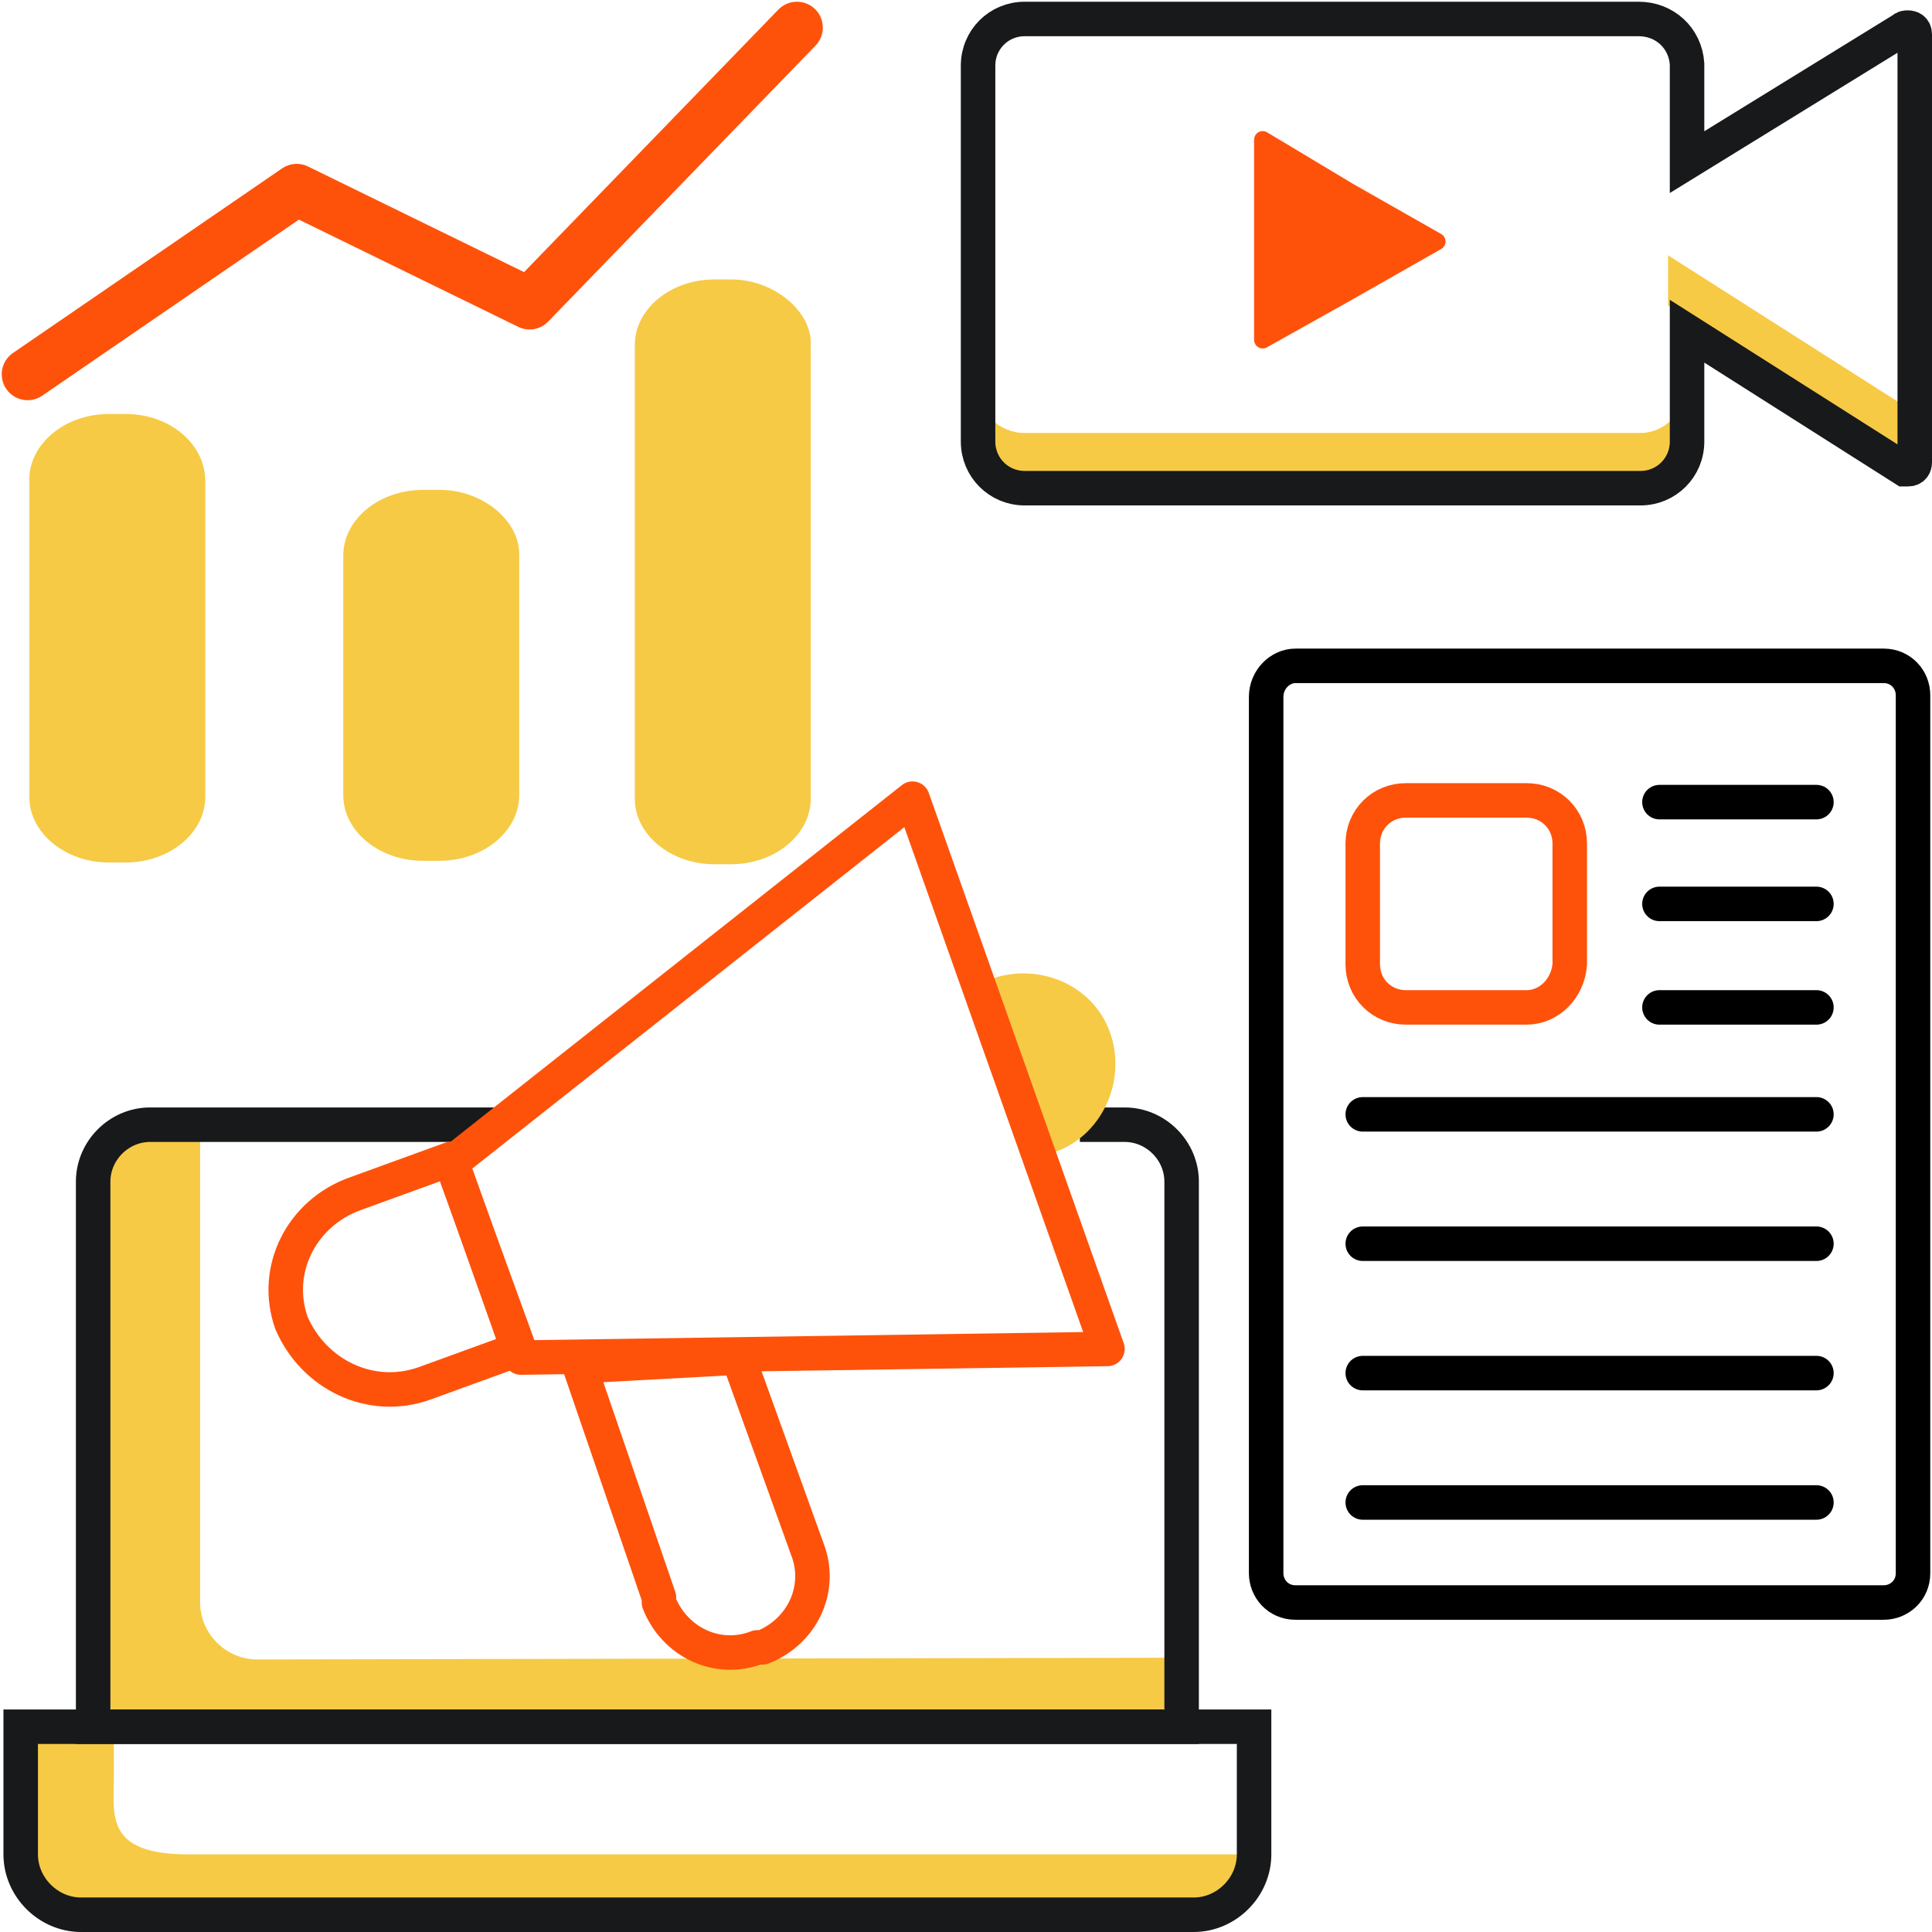 <?xml version="1.0" encoding="utf-8"?>
<!-- Generator: Adobe Illustrator 26.0.2, SVG Export Plug-In . SVG Version: 6.00 Build 0)  -->
<svg version="1.1" id="Layer_1" xmlns="http://www.w3.org/2000/svg" xmlns:xlink="http://www.w3.org/1999/xlink" x="0px" y="0px"
	 viewBox="0 0 112 112" style="enable-background:new 0 0 112 112;" xml:space="preserve">
<style type="text/css">
	.st0{fill:#F6CA45;}
	.st1{fill:none;stroke:#17191B;stroke-width:2;stroke-miterlimit:10;}
	.st2{fill:none;stroke:#FE520B;stroke-width:2;stroke-linecap:round;stroke-linejoin:round;}
	.st3{fill:#FE520B;stroke:#FE520B;stroke-linecap:round;stroke-linejoin:round;}
	.st4{fill:none;stroke:#FE520B;stroke-width:3;stroke-linecap:round;stroke-linejoin:round;}
	.st5{fill:none;stroke:#000000;stroke-width:2;stroke-miterlimit:10;}
	.st6{fill:none;stroke:#000000;stroke-width:2;stroke-linecap:round;stroke-linejoin:round;stroke-miterlimit:10;}
</style>
<g id="Layer_1_00000111895199017885121500000008327144371787285161_">
	<path class="st0" d="M14.9,96.2c-1.8,0-3.3-1.5-3.3-3.3V65.2H8.7c-1.8,0-3.3,1.5-3.3,3.3v28.2c0,1.8,1.5,3.3,3.3,3.3h56.5
		c1.8,0,3.3-1.5,3.3-3.3v-0.6L14.9,96.2L14.9,96.2z"/>
	<path class="st0" d="M10.9,107.5c-4.8,0-4.3-2.3-4.3-4.3v-3.1H1.2v7.4c0,1.9,1.6,3.5,3.5,3.5h64.5c1.9,0,3.5-1.6,3.5-3.5h0.8H10.9z
		"/>
	<path class="st1" d="M29,65.2H8.7c-1.8,0-3.3,1.5-3.3,3.3v31.6h63.1V68.5c0-1.8-1.5-3.3-3.3-3.3h-2.6"/>
	<path class="st1" d="M69.2,111H4.7c-1.9,0-3.5-1.6-3.5-3.5v-7.4h71.5v7.4C72.7,109.4,71.1,111,69.2,111z"/>
	<g>
		<path class="st0" d="M61.1,66.8c2.7-0.9,4.2-4,3.3-6.8s-4-4.2-6.8-3.3l0,0"/>
		<polygon class="st2" points="52.9,46.3 64.2,78.2 30.2,78.7 26.2,67.4 		"/>
		<path class="st2" d="M24.6,80.2l5.5-2l-4-11l-5.5,2c-3.1,1.1-4.8,4.4-3.7,7.5l0,0l0,0C18.2,79.7,21.5,81.3,24.6,80.2L24.6,80.2z"
			/>
		<path class="st2" d="M42.8,78.7l4,11.1c0.9,2.3-0.3,4.8-2.6,5.7c0,0,0,0-0.3,0l0,0c-2.3,0.9-4.8-0.3-5.7-2.6c0,0,0,0,0-0.3
			l-4.6-13.4L42.8,78.7z"/>
	</g>
</g>
<g id="Layer_2_00000085241535327016970920000018197883280597330871_">
	<g>
		<g>
			<g>
				<path class="st0" d="M97.7,22.4v2.7c0,1.5-1.2,2.7-2.7,2.7H59.4c-1.5,0-2.7-1.2-2.7-2.7v-2.7c0,1.5,1.2,2.7,2.7,2.7h35.7
					C96.5,25.1,97.7,23.9,97.7,22.4z"/>
			</g>
			<g>
				<path class="st0" d="M110.9,22.9v2.9c0,0.4-0.4,0.7-0.7,0.4l-13.5-8.5v-2.9l13.5,8.6C110.5,23.5,110.9,23.2,110.9,22.9z"/>
			</g>
			<g>
				<path class="st1" d="M95,1.1H59.4c-1.5,0-2.7,1.2-2.7,2.7v21.8c0,1.5,1.2,2.7,2.7,2.7h35.7c1.5,0,2.7-1.2,2.7-2.7v-6.4l12.6,8
					c0,0,0.1,0,0.2,0c0.3,0,0.4-0.2,0.4-0.4V2c0-0.3-0.2-0.4-0.4-0.4c-0.1,0-0.2,0-0.3,0.1L97.8,9.4V3.7C97.7,2.2,96.5,1.1,95,1.1
					L95,1.1z"/>
			</g>
		</g>
	</g>
	<polygon class="st3" points="83.3,14 78.2,16.9 73.2,19.7 73.2,14 73.2,8.1 78.2,11.1 	"/>
</g>
<g>
	<g>
		<polyline class="st4" points="1.6,21.7 17.2,11 30.7,17.6 46.2,1.6 		"/>
	</g>
	<path class="st0" d="M25.5,28.4h-1c-2.5,0-4.6,1.7-4.6,3.8v13.9c0,2.1,2.1,3.8,4.6,3.8h1c2.5,0,4.6-1.7,4.6-3.8V32.1
		C30.1,30.2,28,28.4,25.5,28.4z"/>
	<path class="st0" d="M7.3,24h-1c-2.5,0-4.6,1.7-4.6,3.8v18.4c0,2.1,2.1,3.8,4.6,3.8h1c2.5,0,4.6-1.7,4.6-3.8V27.9
		C11.9,25.7,9.8,24,7.3,24z"/>
	<path class="st0" d="M42.4,16.2h-1c-2.5,0-4.6,1.7-4.6,3.8v26.3c0,2.1,2.1,3.8,4.6,3.8h1c2.5,0,4.6-1.7,4.6-3.8V20
		C47.1,18.1,44.9,16.2,42.4,16.2z"/>
</g>
<path class="st5" d="M75.1,38.6h34.1c1,0,1.7,0.8,1.7,1.7v50.9c0,1-0.8,1.7-1.7,1.7H75.1c-1,0-1.7-0.8-1.7-1.7V40.4
	C73.4,39.4,74.2,38.6,75.1,38.6z"/>
<path class="st2" d="M88.5,58.4h-7c-1.4,0-2.5-1.1-2.5-2.5v-7c0-1.4,1.1-2.5,2.5-2.5h7c1.4,0,2.5,1.1,2.5,2.5v7
	C90.9,57.3,89.8,58.4,88.5,58.4z"/>
<line class="st6" x1="79" y1="87.1" x2="105.3" y2="87.1"/>
<line class="st6" x1="79" y1="79.6" x2="105.3" y2="79.6"/>
<line class="st6" x1="79" y1="72.1" x2="105.3" y2="72.1"/>
<line class="st6" x1="79" y1="64.6" x2="105.3" y2="64.6"/>
<line class="st6" x1="96.2" y1="58.4" x2="105.3" y2="58.4"/>
<line class="st6" x1="96.2" y1="52.4" x2="105.3" y2="52.4"/>
<line class="st6" x1="96.2" y1="46.5" x2="105.3" y2="46.5"/>
</svg>
